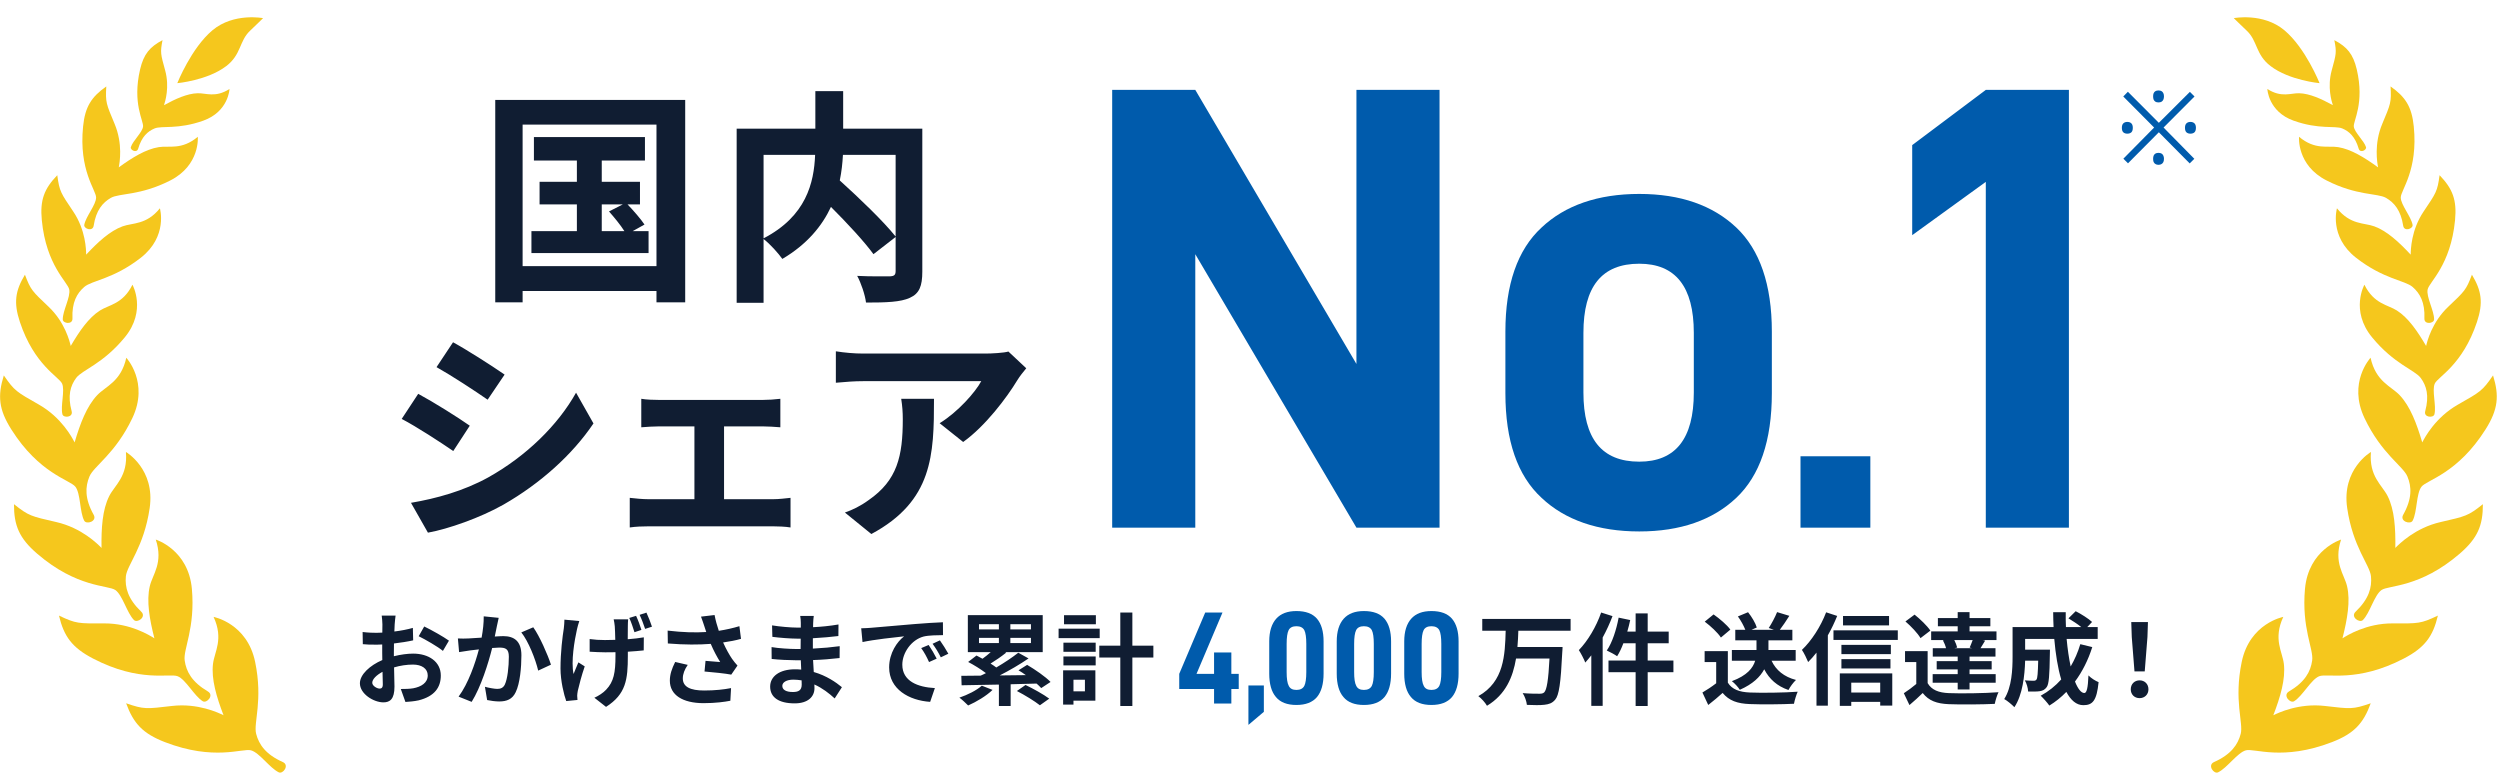 <svg width="398" height="123" viewBox="0 0 398 123" fill="none" xmlns="http://www.w3.org/2000/svg">
<path d="M62.976 98.008C62.928 98.296 62.864 98.984 62.832 99.4C62.816 99.752 62.8 100.136 62.784 100.536C63.84 100.408 64.896 100.2 65.728 99.96L65.776 101.944C64.864 102.152 63.76 102.312 62.72 102.44C62.704 102.92 62.704 103.416 62.704 103.88C62.704 104.072 62.704 104.264 62.704 104.472C63.792 104.2 64.896 104.056 65.776 104.056C68.24 104.056 70.176 105.336 70.176 107.544C70.176 109.432 69.184 110.856 66.64 111.496C65.904 111.656 65.2 111.704 64.544 111.752L63.808 109.688C64.528 109.688 65.216 109.672 65.776 109.576C67.072 109.336 68.096 108.696 68.096 107.528C68.096 106.44 67.136 105.8 65.744 105.8C64.752 105.8 63.712 105.96 62.736 106.248C62.768 107.512 62.8 108.76 62.8 109.304C62.8 111.288 62.096 111.816 61.04 111.816C59.488 111.816 57.296 110.472 57.296 108.776C57.296 107.384 58.896 105.928 60.864 105.08C60.848 104.696 60.848 104.312 60.848 103.944C60.848 103.496 60.848 103.048 60.848 102.6C60.544 102.616 60.256 102.632 60 102.632C58.928 102.632 58.304 102.616 57.76 102.552L57.728 100.616C58.672 100.728 59.36 100.744 59.936 100.744C60.224 100.744 60.544 100.728 60.864 100.712C60.88 100.152 60.88 99.688 60.88 99.416C60.88 99.08 60.816 98.296 60.768 98.008H62.976ZM67.536 99.736C68.768 100.328 70.624 101.384 71.472 101.992L70.512 103.624C69.744 102.968 67.648 101.768 66.656 101.288L67.536 99.736ZM59.264 108.696C59.264 109.192 60.016 109.624 60.432 109.624C60.72 109.624 60.944 109.496 60.944 108.952C60.944 108.552 60.928 107.816 60.896 106.952C59.92 107.48 59.264 108.136 59.264 108.696ZM79.392 98.36C79.296 98.776 79.184 99.288 79.104 99.688C78.992 100.168 78.88 100.76 78.768 101.336C79.296 101.304 79.776 101.272 80.112 101.272C81.808 101.272 83.008 102.024 83.008 104.328C83.008 106.216 82.784 108.808 82.096 110.2C81.568 111.32 80.672 111.672 79.472 111.672C78.848 111.672 78.096 111.56 77.552 111.448L77.2 109.336C77.824 109.512 78.736 109.672 79.168 109.672C79.696 109.672 80.112 109.512 80.368 108.984C80.8 108.072 81.008 106.136 81.008 104.552C81.008 103.272 80.464 103.096 79.456 103.096C79.2 103.096 78.8 103.128 78.352 103.16C77.744 105.592 76.56 109.384 75.088 111.736L73.008 110.904C74.56 108.808 75.664 105.576 76.24 103.384C75.664 103.448 75.168 103.512 74.864 103.544C74.416 103.624 73.568 103.736 73.088 103.816L72.896 101.64C73.472 101.688 74.016 101.656 74.608 101.64C75.104 101.624 75.856 101.576 76.672 101.512C76.896 100.296 77.024 99.128 77.008 98.12L79.392 98.36ZM84.896 99.864C85.888 101.24 87.232 104.296 87.712 105.816L85.68 106.76C85.264 104.984 84.128 102.088 82.992 100.68L84.896 99.864ZM100 98.6C99.968 98.952 99.952 99.336 99.952 99.704C99.936 100.04 99.936 100.872 99.936 101.768C100.896 101.688 101.792 101.592 102.496 101.464L102.48 103.544C101.792 103.624 100.912 103.688 99.952 103.752C99.952 104.008 99.952 104.248 99.952 104.408C99.952 108.184 99.664 110.504 96.48 112.536L94.624 111.08C95.248 110.808 96.048 110.296 96.496 109.8C97.712 108.52 97.984 107.096 97.984 104.392C97.984 104.232 97.984 104.04 97.984 103.832C97.44 103.848 96.88 103.848 96.352 103.848C95.648 103.848 94.672 103.8 93.872 103.752V101.736C94.656 101.848 95.44 101.896 96.304 101.896C96.832 101.896 97.392 101.88 97.952 101.864C97.936 100.984 97.904 100.136 97.872 99.704C97.84 99.32 97.76 98.856 97.696 98.6H100ZM92.224 98.872C92.096 99.272 91.92 99.848 91.856 100.184C91.456 101.96 90.88 105.32 91.312 107.304C91.52 106.808 91.824 106.024 92.08 105.448L93.088 106.088C92.608 107.464 92.192 109.08 91.984 109.976C91.936 110.232 91.888 110.584 91.888 110.76C91.904 110.936 91.92 111.208 91.936 111.432L90.144 111.608C89.792 110.648 89.232 108.408 89.232 106.424C89.232 103.8 89.552 101.336 89.76 100.024C89.824 99.592 89.84 99.048 89.856 98.648L92.224 98.872ZM101.264 98.04C101.568 98.68 101.936 99.672 102.112 100.28L101.008 100.648C100.784 99.96 100.496 99.032 100.176 98.376L101.264 98.04ZM102.912 97.528C103.216 98.168 103.6 99.16 103.792 99.768L102.704 100.12C102.464 99.432 102.144 98.52 101.824 97.88L102.912 97.528ZM112.112 99.64C111.984 99.272 111.808 98.696 111.6 98.168L113.76 97.912C113.92 98.76 114.16 99.624 114.432 100.424C115.584 100.248 116.704 99.992 117.712 99.688L117.968 101.704C117.152 101.944 116.128 102.136 115.12 102.28C115.584 103.32 116.144 104.312 116.544 104.888C116.816 105.288 117.12 105.64 117.408 105.96L116.416 107.4C115.52 107.224 113.504 107.016 112.16 106.904L112.32 105.208C113.104 105.272 114.16 105.368 114.656 105.4C114.176 104.632 113.6 103.576 113.152 102.504C111.248 102.648 109.056 102.664 106.32 102.44L106.288 100.392C108.688 100.68 110.736 100.728 112.432 100.616C112.304 100.248 112.208 99.912 112.112 99.64ZM109.488 105.848C108.976 106.6 108.704 107.304 108.704 108.008C108.704 109.352 109.904 109.928 112.096 109.928C113.84 109.928 115.248 109.768 116.384 109.544L116.272 111.56C115.36 111.736 113.92 111.944 111.968 111.944C108.704 111.928 106.64 110.664 106.64 108.36C106.64 107.384 106.944 106.472 107.488 105.384L109.488 105.848ZM124.544 109.192C124.544 109.8 125.12 110.168 126.224 110.168C127.072 110.168 127.632 109.928 127.632 109C127.632 108.824 127.632 108.6 127.616 108.312C127.184 108.248 126.752 108.2 126.304 108.2C125.168 108.2 124.544 108.648 124.544 109.192ZM129.552 98.056C129.504 98.376 129.472 98.776 129.456 99.192C129.44 99.352 129.44 99.592 129.44 99.848C130.752 99.784 132.08 99.656 133.488 99.416L133.472 101.256C132.416 101.384 130.96 101.528 129.408 101.608C129.408 102.168 129.408 102.76 129.408 103.256C131.024 103.176 132.384 103.048 133.68 102.872L133.664 104.76C132.224 104.92 130.976 105.032 129.44 105.08C129.472 105.688 129.504 106.344 129.552 106.984C131.568 107.56 133.104 108.632 134.032 109.4L132.88 111.192C132.016 110.392 130.928 109.544 129.648 108.968C129.664 109.192 129.664 109.384 129.664 109.56C129.664 110.92 128.624 111.976 126.512 111.976C123.952 111.976 122.608 111 122.608 109.304C122.608 107.688 124.096 106.552 126.56 106.552C126.896 106.552 127.232 106.568 127.552 106.6C127.52 106.104 127.504 105.592 127.488 105.112C127.216 105.112 126.944 105.112 126.656 105.112C125.728 105.112 123.904 105.032 122.848 104.904L122.832 103.016C123.872 103.208 125.84 103.32 126.688 103.32C126.944 103.32 127.2 103.32 127.456 103.32C127.456 102.792 127.456 102.216 127.472 101.672C127.264 101.672 127.072 101.672 126.88 101.672C125.872 101.672 124.016 101.528 122.96 101.384L122.912 99.56C124.064 99.752 125.888 99.912 126.864 99.912C127.072 99.912 127.28 99.912 127.488 99.912C127.488 99.608 127.488 99.352 127.488 99.16C127.488 98.856 127.456 98.36 127.392 98.056H129.552ZM137.104 100.024C137.744 100.008 138.368 99.976 138.672 99.944C140.016 99.832 142.656 99.592 145.584 99.352C147.232 99.208 148.976 99.112 150.112 99.064L150.128 101.112C149.264 101.128 147.888 101.128 147.04 101.336C145.104 101.848 143.648 103.912 143.648 105.816C143.648 108.456 146.112 109.4 148.832 109.544L148.08 111.736C144.72 111.512 141.552 109.72 141.552 106.248C141.552 103.944 142.848 102.12 143.936 101.304C142.432 101.464 139.168 101.816 137.312 102.216L137.104 100.024ZM147.84 102.68C148.24 103.256 148.816 104.232 149.12 104.856L147.904 105.4C147.504 104.52 147.168 103.896 146.656 103.176L147.84 102.68ZM149.632 101.944C150.032 102.504 150.64 103.448 150.976 104.072L149.776 104.648C149.344 103.784 148.976 103.192 148.464 102.488L149.632 101.944ZM156.304 109.16L158.016 109.832C157.024 110.792 155.44 111.736 154.128 112.312C153.792 111.976 153.136 111.352 152.736 111.064C154.048 110.616 155.472 109.912 156.304 109.16ZM155.856 101.544V102.376H159.024V101.544H155.856ZM155.856 99.368V100.2H159.024V99.368H155.856ZM164.128 100.2V99.368H160.848V100.2H164.128ZM164.128 102.376V101.544H160.848V102.376H164.128ZM167.248 108.568L165.76 109.544C165.568 109.32 165.312 109.08 165.024 108.824C163.648 108.856 162.256 108.904 160.896 108.936V112.392H159.024V108.984C156.784 109.032 154.704 109.064 153.088 109.096L153.04 107.592C153.936 107.592 154.976 107.576 156.128 107.56C156.4 107.448 156.672 107.304 156.96 107.16C156.16 106.552 155.056 105.864 154.128 105.384L155.456 104.36C155.76 104.52 156.08 104.696 156.416 104.872C156.864 104.552 157.312 104.184 157.728 103.816H154.08V97.928H166V103.816H160.016L160.192 103.896C159.392 104.536 158.48 105.16 157.696 105.64C158.032 105.848 158.336 106.056 158.608 106.264C159.92 105.496 161.184 104.648 162.112 103.912L163.744 104.824C162.368 105.768 160.72 106.728 159.152 107.528L163.312 107.48C162.928 107.192 162.528 106.936 162.144 106.712L163.52 105.848C164.8 106.6 166.432 107.72 167.248 108.568ZM161.888 110.008L163.264 109.048C164.464 109.624 166.144 110.552 167.04 111.224L165.552 112.28C164.768 111.656 163.136 110.648 161.888 110.008ZM174.464 97.944V99.384H169.392V97.944H174.464ZM175.072 100.088V101.592H168.528V100.088H175.072ZM172.72 108.216H170.896V110.056H172.72V108.216ZM174.384 106.712V111.544H170.896V112.168H169.248V106.712H174.384ZM169.296 105.928V104.504H174.432V105.928H169.296ZM169.296 103.768V102.312H174.432V103.768H169.296ZM183.616 102.792V104.68H180.272V112.392H178.352V104.68H175.008V102.792H178.352V97.512H180.272V102.792H183.616Z" fill="#101D32"/>
<path d="M95.8 32.544V36.792H99.4C98.788 35.82 97.78 34.596 96.952 33.66L99.148 32.544H95.8ZM100.732 36.792H103.252V40.284H84.604V36.792H91.84V32.544H85.9V28.944H91.84V25.56H85V21.816H102.676V25.56H95.8V28.944H101.884V32.544H99.904C100.876 33.552 102.028 34.884 102.604 35.748L100.732 36.792ZM83.2 42.372H104.512V19.836H83.2V42.372ZM78.844 15.912H109.084V48.132H104.512V46.332H83.2V48.132H78.844V15.912ZM142.584 24.66H134.196C134.124 25.992 133.98 27.324 133.692 28.728C136.752 31.5 140.604 35.172 142.584 37.656V24.66ZM121.56 24.66V37.944C128.364 34.416 129.588 29.088 129.768 24.66H121.56ZM146.832 20.484V43.236C146.832 45.54 146.364 46.728 144.852 47.412C143.376 48.096 141.072 48.168 137.868 48.168C137.724 46.944 137.076 45.036 136.464 43.92C138.588 44.028 141 43.992 141.684 43.992C142.368 43.956 142.584 43.776 142.584 43.128V37.728L139.056 40.464C137.616 38.484 134.916 35.568 132.288 32.94C130.884 35.964 128.472 38.916 124.548 41.22C123.936 40.356 122.604 38.844 121.56 38.052V48.204H117.276V20.484H129.804V14.508H134.232V20.484H146.832ZM72.124 54.488C74.5 55.784 78.46 58.34 80.332 59.636L77.632 63.632C75.616 62.228 71.872 59.78 69.496 58.448L72.124 54.488ZM65.428 80.048C69.46 79.364 73.78 78.176 77.704 76.016C83.824 72.596 88.828 67.664 91.708 62.516L94.48 67.412C91.132 72.38 86.056 76.952 80.152 80.336C76.48 82.424 71.332 84.224 68.128 84.8L65.428 80.048ZM66.58 62.696C68.992 63.992 72.952 66.476 74.788 67.772L72.16 71.804C70.108 70.4 66.364 67.952 63.952 66.692L66.58 62.696ZM102.092 63.488C102.884 63.632 104.144 63.668 104.936 63.668H121.424C122.288 63.668 123.368 63.596 124.232 63.488V68.024C123.332 67.952 122.252 67.88 121.424 67.88H115.268V79.472H123.116C124.088 79.472 125.096 79.328 125.852 79.256V83.972C125.06 83.828 123.728 83.792 123.116 83.792H103.208C102.344 83.792 101.228 83.828 100.256 83.972V79.256C101.192 79.364 102.308 79.472 103.208 79.472H110.552V67.88H104.936C104.18 67.88 102.884 67.952 102.092 68.024V63.488ZM163.38 58.628C162.984 59.096 162.3 59.96 161.976 60.5C160.284 63.308 156.864 67.844 153.336 70.364L149.592 67.376C152.472 65.612 155.28 62.444 156.216 60.68H137.46C135.948 60.68 134.76 60.788 133.068 60.932V55.928C134.436 56.144 135.948 56.288 137.46 56.288H156.864C157.872 56.288 159.852 56.18 160.536 55.964L163.38 58.628ZM148.692 63.488C148.692 72.416 148.512 79.76 138.72 85.016L134.508 81.596C135.66 81.2 136.956 80.588 138.288 79.616C142.86 76.448 143.724 72.632 143.724 66.728C143.724 65.612 143.652 64.64 143.472 63.488H148.692Z" fill="#101D32"/>
<path d="M250.04 100.408H241.72C241.688 101.256 241.656 102.136 241.576 103H248.76C248.76 103 248.744 103.608 248.712 103.848C248.472 108.76 248.2 110.696 247.576 111.4C247.096 111.96 246.584 112.12 245.864 112.2C245.24 112.28 244.136 112.264 243.08 112.216C243.032 111.672 242.76 110.872 242.408 110.344C243.512 110.44 244.6 110.44 245.08 110.44C245.416 110.44 245.624 110.408 245.832 110.232C246.248 109.832 246.504 108.264 246.68 104.84H241.352C240.856 107.8 239.704 110.568 236.728 112.36C236.44 111.848 235.848 111.192 235.352 110.824C239.464 108.52 239.592 104.264 239.704 100.408H235.976V98.536H250.04V100.408ZM254.904 97.512L256.712 98.088C256.28 99.224 255.752 100.392 255.144 101.496V112.376H253.336V104.328C253.016 104.728 252.696 105.128 252.376 105.48C252.2 105 251.672 103.976 251.352 103.496C252.76 102.056 254.12 99.784 254.904 97.512ZM266.408 105.16V107.016H262.312V112.392H260.392V107.016H256.072V105.16H260.392V102.408H258.44C258.152 103.192 257.8 103.912 257.448 104.472C257.096 104.216 256.264 103.768 255.8 103.56C256.664 102.312 257.32 100.28 257.688 98.328L259.528 98.712C259.4 99.336 259.24 99.944 259.064 100.552H260.392V97.656H262.312V100.552H265.656V102.408H262.312V105.16H266.408ZM285.873 105.192H282.033C282.737 106.696 284.017 107.752 285.921 108.248C285.521 108.616 284.977 109.352 284.721 109.848C282.913 109.224 281.681 108.12 280.865 106.552C280.225 107.752 279.057 108.904 276.977 109.816C276.737 109.416 276.145 108.76 275.713 108.44C278.145 107.544 279.073 106.344 279.425 105.192H275.713V103.48H279.633V101.944H276.257V100.264H277.857C277.601 99.624 277.153 98.792 276.673 98.136L278.289 97.464C278.881 98.2 279.473 99.192 279.681 99.896L278.833 100.264H282.401L281.585 99.976C282.049 99.272 282.609 98.216 282.913 97.448L284.865 98.04C284.353 98.856 283.809 99.656 283.345 100.264H285.345V101.944H281.537V103.48H285.873V105.192ZM275.473 100.232L273.969 101.496C273.473 100.728 272.337 99.672 271.393 98.968L272.801 97.816C273.761 98.488 274.929 99.48 275.473 100.232ZM275.073 103.656V108.68C275.729 109.752 276.929 110.184 278.593 110.248C280.465 110.328 284.065 110.28 286.193 110.12C285.985 110.568 285.697 111.496 285.601 112.04C283.681 112.136 280.465 112.168 278.561 112.088C276.593 112.008 275.281 111.56 274.241 110.312C273.537 110.936 272.833 111.56 271.953 112.232L271.025 110.248C271.713 109.848 272.513 109.32 273.217 108.776V105.4H271.377V103.656H275.073ZM300.737 98.072V99.56H293.409V98.072H300.737ZM290.721 97.48L292.481 98.056C292.065 99.08 291.569 100.136 290.993 101.144V112.344H289.185V103.896C288.753 104.456 288.305 104.952 287.857 105.4C287.681 104.952 287.185 103.912 286.865 103.464C288.385 102.024 289.857 99.752 290.721 97.48ZM299.329 108.68H294.721V110.248H299.329V108.68ZM292.897 112.376V107.208H301.249V112.328H299.329V111.736H294.721V112.376H292.897ZM293.153 106.424V104.936H300.961V106.424H293.153ZM301.025 102.664V104.136H293.153V102.664H301.025ZM291.889 100.344H302.129V101.88H291.889V100.344ZM313.937 103.192L313.569 103.096C313.729 102.744 313.905 102.296 314.049 101.896H311.121C311.329 102.296 311.505 102.76 311.585 103.096L311.153 103.192H313.937ZM309.313 101.944L309.537 101.896H307.441V100.52H311.665V99.704H308.513V98.392H311.665V97.448H313.553V98.392H316.865V99.704H313.553V100.52H317.841V101.896H315.633L316.033 101.992C315.761 102.44 315.521 102.856 315.297 103.192H317.681V104.536H313.553V105.256H317.073V106.568H313.553V107.32H317.713V108.696H313.553V109.768H311.665V108.696H307.681V107.32H311.665V106.568H308.321V105.256H311.665V104.536H307.697V103.192H309.809C309.713 102.792 309.521 102.312 309.313 101.944ZM307.313 100.392L305.745 101.592C305.297 100.808 304.241 99.704 303.345 98.936L304.801 97.848C305.697 98.568 306.801 99.624 307.313 100.392ZM306.881 103.656V108.76C307.505 109.832 308.625 110.28 310.257 110.344C312.177 110.424 315.953 110.376 318.161 110.2C317.937 110.648 317.665 111.528 317.569 112.056C315.585 112.152 312.193 112.184 310.241 112.104C308.337 112.024 307.057 111.56 306.097 110.328C305.457 110.952 304.801 111.56 303.985 112.248L303.089 110.36C303.713 109.96 304.433 109.432 305.073 108.888V105.4H303.281V103.656H306.881ZM331.185 102.552L333.089 103.016C332.433 105.096 331.489 106.952 330.337 108.504C330.801 109.656 331.313 110.328 331.825 110.328C332.209 110.328 332.401 109.528 332.481 107.528C332.913 107.976 333.585 108.392 334.097 108.6C333.793 111.56 333.153 112.264 331.665 112.264C330.545 112.264 329.665 111.464 328.961 110.152C328.145 111 327.249 111.72 326.257 112.328C325.969 111.912 325.281 111.128 324.881 110.76C326.113 110.088 327.217 109.208 328.145 108.168C327.601 106.36 327.249 104.12 327.041 101.72H322.401V103.432H326.353C326.353 103.432 326.337 103.928 326.337 104.152C326.289 107.512 326.193 108.936 325.825 109.4C325.521 109.816 325.201 109.96 324.721 110.04C324.305 110.104 323.617 110.104 322.881 110.088C322.849 109.528 322.641 108.792 322.353 108.312C322.929 108.36 323.473 108.376 323.729 108.376C323.953 108.376 324.081 108.344 324.209 108.184C324.369 107.96 324.433 107.192 324.481 105.176H322.401C322.337 107.512 322.001 110.632 320.689 112.584C320.353 112.216 319.505 111.512 319.073 111.288C320.289 109.368 320.401 106.584 320.401 104.504V99.832H326.929C326.897 99.048 326.865 98.264 326.865 97.464H328.865C328.849 98.264 328.865 99.048 328.897 99.832H331.345C330.753 99.352 329.953 98.84 329.297 98.44L330.449 97.304C331.329 97.752 332.497 98.488 333.057 99.016L332.289 99.832H333.953V101.72H329.009C329.153 103.32 329.377 104.824 329.649 106.104C330.273 105.032 330.801 103.848 331.185 102.552ZM339.809 106.888L339.377 101.416L339.297 99.032H341.953L341.873 101.416L341.441 106.888H339.809ZM340.625 111.144C339.809 111.144 339.217 110.568 339.217 109.736C339.217 108.888 339.825 108.312 340.625 108.312C341.425 108.312 342.033 108.888 342.033 109.736C342.033 110.568 341.425 111.144 340.625 111.144Z" fill="#101D32"/>
<path d="M196.03 109.69V112H193.279V109.69H187.735V107.275L191.872 97.51H194.623L190.486 107.275H193.279V103.873H196.03V107.275H197.206V109.69H196.03ZM201.206 109.123V113.323L198.749 115.402V109.123H201.206ZM203.133 110.971C202.419 110.152 202.062 108.892 202.062 107.233V102.109C202.062 100.534 202.44 99.316 203.175 98.497C203.91 97.678 204.981 97.279 206.388 97.279C207.858 97.279 208.95 97.678 209.664 98.497C210.357 99.316 210.714 100.513 210.714 102.109V107.233C210.714 108.892 210.357 110.131 209.664 110.971C208.95 111.811 207.858 112.231 206.388 112.231C204.918 112.231 203.826 111.811 203.133 110.971ZM207.648 109.186C207.858 108.766 207.963 108.031 207.963 107.002V102.508C207.963 101.479 207.858 100.744 207.648 100.324C207.417 99.904 206.997 99.694 206.388 99.694C205.779 99.694 205.359 99.904 205.149 100.324C204.939 100.744 204.834 101.479 204.834 102.508V107.002C204.834 108.031 204.939 108.766 205.17 109.186C205.38 109.627 205.779 109.837 206.388 109.837C206.997 109.837 207.417 109.627 207.648 109.186ZM213.879 110.971C213.165 110.152 212.808 108.892 212.808 107.233V102.109C212.808 100.534 213.186 99.316 213.921 98.497C214.656 97.678 215.727 97.279 217.134 97.279C218.604 97.279 219.696 97.678 220.41 98.497C221.103 99.316 221.46 100.513 221.46 102.109V107.233C221.46 108.892 221.103 110.131 220.41 110.971C219.696 111.811 218.604 112.231 217.134 112.231C215.664 112.231 214.572 111.811 213.879 110.971ZM218.394 109.186C218.604 108.766 218.709 108.031 218.709 107.002V102.508C218.709 101.479 218.604 100.744 218.394 100.324C218.163 99.904 217.743 99.694 217.134 99.694C216.525 99.694 216.105 99.904 215.895 100.324C215.685 100.744 215.58 101.479 215.58 102.508V107.002C215.58 108.031 215.685 108.766 215.916 109.186C216.126 109.627 216.525 109.837 217.134 109.837C217.743 109.837 218.163 109.627 218.394 109.186ZM224.625 110.971C223.911 110.152 223.554 108.892 223.554 107.233V102.109C223.554 100.534 223.932 99.316 224.667 98.497C225.402 97.678 226.473 97.279 227.88 97.279C229.35 97.279 230.442 97.678 231.156 98.497C231.849 99.316 232.206 100.513 232.206 102.109V107.233C232.206 108.892 231.849 110.131 231.156 110.971C230.442 111.811 229.35 112.231 227.88 112.231C226.41 112.231 225.318 111.811 224.625 110.971ZM229.14 109.186C229.35 108.766 229.455 108.031 229.455 107.002V102.508C229.455 101.479 229.35 100.744 229.14 100.324C228.909 99.904 228.489 99.694 227.88 99.694C227.271 99.694 226.851 99.904 226.641 100.324C226.431 100.744 226.326 101.479 226.326 102.508V107.002C226.326 108.031 226.431 108.766 226.662 109.186C226.872 109.627 227.271 109.837 227.88 109.837C228.489 109.837 228.909 109.627 229.14 109.186Z" fill="#005BAC"/>
<path d="M338.776 26L338.04 25.264L342.936 20.304L338.024 15.36L338.76 14.608L343.688 19.552L348.632 14.624L349.368 15.36L344.44 20.304L349.336 25.28L348.6 26.016L343.688 21.056L338.776 26ZM338.664 21.28C338.408 21.28 338.2 21.211 338.04 21.072C337.88 20.923 337.8 20.683 337.8 20.352C337.8 20.021 337.88 19.781 338.04 19.632C338.2 19.483 338.408 19.408 338.664 19.408C338.931 19.408 339.144 19.483 339.304 19.632C339.464 19.781 339.544 20.021 339.544 20.352C339.544 20.683 339.464 20.923 339.304 21.072C339.144 21.211 338.931 21.28 338.664 21.28ZM343.624 26.24C343.432 26.24 343.272 26.197 343.144 26.112C343.016 26.037 342.92 25.931 342.856 25.792C342.803 25.653 342.776 25.483 342.776 25.28C342.776 25.088 342.803 24.923 342.856 24.784C342.92 24.635 343.016 24.523 343.144 24.448C343.272 24.373 343.432 24.336 343.624 24.336C343.827 24.336 343.992 24.373 344.12 24.448C344.248 24.523 344.344 24.635 344.408 24.784C344.472 24.923 344.504 25.088 344.504 25.28C344.504 25.483 344.472 25.653 344.408 25.792C344.344 25.931 344.248 26.037 344.12 26.112C343.992 26.197 343.827 26.24 343.624 26.24ZM343.624 16.304C343.432 16.304 343.272 16.267 343.144 16.192C343.016 16.107 342.92 15.995 342.856 15.856C342.803 15.707 342.776 15.536 342.776 15.344C342.776 15.152 342.803 14.987 342.856 14.848C342.92 14.699 343.016 14.587 343.144 14.512C343.272 14.437 343.432 14.4 343.624 14.4C343.827 14.4 343.992 14.437 344.12 14.512C344.248 14.587 344.344 14.699 344.408 14.848C344.472 14.987 344.504 15.152 344.504 15.344C344.504 15.536 344.472 15.707 344.408 15.856C344.344 15.995 344.248 16.107 344.12 16.192C343.992 16.267 343.827 16.304 343.624 16.304ZM348.712 21.28C348.456 21.28 348.248 21.211 348.088 21.072C347.928 20.923 347.848 20.683 347.848 20.352C347.848 20.021 347.928 19.781 348.088 19.632C348.248 19.483 348.456 19.408 348.712 19.408C348.979 19.408 349.192 19.483 349.352 19.632C349.512 19.781 349.592 20.021 349.592 20.352C349.592 20.683 349.512 20.923 349.352 21.072C349.192 21.211 348.979 21.28 348.712 21.28Z" fill="#005BAC"/>
<path d="M229.175 84H215.944L190.29 40.469V84H177.059V14.31H190.29L215.944 57.942V14.31H229.175V84ZM245.415 79.253C241.577 75.718 239.658 70.163 239.658 62.588V52.791C239.658 45.317 241.577 39.762 245.415 36.227C249.152 32.692 254.404 30.874 260.969 30.874C267.534 30.874 272.685 32.692 276.422 36.227C280.159 39.762 282.078 45.317 282.078 52.791V62.588C282.078 70.163 280.159 75.718 276.422 79.253C272.685 82.788 267.534 84.606 260.969 84.606C254.404 84.606 249.152 82.788 245.415 79.253ZM269.655 52.993C269.655 45.62 266.726 41.984 260.969 41.984C255.01 41.984 252.081 45.62 252.081 52.993V62.487C252.081 69.86 255.01 73.496 260.969 73.496C266.726 73.496 269.655 69.86 269.655 62.487V52.993ZM297.759 72.64V84H286.639V72.64H297.759ZM304.423 37.439V23.097L316.139 14.31H329.37V84H316.139V28.955L304.423 37.439Z" fill="#005BAC"/>
<g clip-path="url(#clip0_14449_3156)">
<path d="M377.4 56.945C377.4 56.945 373.722 60.884 376.436 66.575C379.149 72.265 382.566 74.189 383.26 75.859C383.946 77.503 384.027 79.386 382.584 81.96C381.998 83.005 383.738 83.547 384.09 82.898C384.829 81.508 384.649 78.564 385.505 77.479C386.362 76.393 391.248 75.415 395.701 68.359C397.703 65.193 397.901 63.014 396.891 59.766C395.179 62.258 394.872 62.381 391.293 64.42C387.714 66.46 386.028 69.642 385.622 70.431C384.739 67.438 383.702 64.667 382.007 62.891C380.646 61.468 378.23 60.769 377.391 56.945H377.4Z" fill="#F5C71D"/>
<path d="M376.41 45.338C376.41 45.338 374.13 49.425 377.627 53.693C381.125 57.961 384.425 58.89 385.372 60.164C386.3 61.414 386.76 62.993 386.093 65.468C385.822 66.472 387.409 66.578 387.562 65.954C387.896 64.621 387.13 62.171 387.616 61.069C388.112 59.975 392.043 58.141 394.333 51.259C395.36 48.167 395.063 46.284 393.53 43.734C392.602 46.193 392.367 46.358 389.771 48.825C387.166 51.291 386.417 54.326 386.237 55.074C384.858 52.722 383.397 50.584 381.585 49.433C380.134 48.504 377.943 48.413 376.419 45.338H376.41Z" fill="#F5C71D"/>
<path d="M372.046 33.155C372.046 33.155 370.73 37.637 375.093 41.041C379.456 44.446 382.882 44.635 384.081 45.679C385.262 46.699 386.073 48.138 385.965 50.704C385.92 51.74 387.498 51.501 387.507 50.86C387.534 49.495 386.236 47.266 386.479 46.082C386.714 44.906 390.148 42.267 390.843 35.055C391.158 31.815 390.446 30.039 388.381 27.893C388.03 30.499 387.831 30.705 385.839 33.673C383.847 36.634 383.793 39.767 383.784 40.54C381.908 38.533 380.015 36.774 377.987 36.033C376.355 35.441 374.2 35.828 372.037 33.155H372.046Z" fill="#F5C71D"/>
<path d="M366.008 21.786C366.008 21.786 365.603 26.3 370.399 28.734C375.204 31.177 378.495 30.732 379.847 31.497C381.163 32.254 382.209 33.479 382.588 35.938C382.741 36.933 384.192 36.415 384.084 35.798C383.859 34.49 382.2 32.607 382.2 31.44C382.2 30.272 384.977 27.131 384.273 20.133C383.958 16.991 382.948 15.429 380.577 13.76C380.73 16.309 380.586 16.539 379.252 19.73C377.918 22.92 378.45 25.905 378.594 26.645C376.439 25.083 374.284 23.751 372.22 23.422C370.561 23.159 368.578 23.924 366.008 21.777V21.786Z" fill="#F5C71D"/>
<path d="M360.961 14.17C360.961 14.17 361.105 17.771 365.144 19.211C369.183 20.65 371.734 19.975 372.879 20.444C373.997 20.905 374.944 21.768 375.503 23.668C375.728 24.441 376.819 23.881 376.666 23.413C376.35 22.401 374.844 21.085 374.727 20.165C374.61 19.244 376.467 16.489 375.196 11.045C374.619 8.603 373.663 7.468 371.626 6.391C372.014 8.381 371.923 8.586 371.202 11.226C370.481 13.874 371.202 16.176 371.392 16.744C369.525 15.724 367.704 14.893 366.037 14.844C364.702 14.803 363.215 15.601 360.97 14.17H360.961Z" fill="#F5C71D"/>
<path d="M377.443 71.961C377.443 71.961 372.755 74.675 373.674 80.9C374.585 87.124 377.28 89.945 377.461 91.746C377.632 93.514 377.145 95.34 375.008 97.387C374.143 98.218 375.64 99.237 376.171 98.711C377.289 97.593 377.993 94.731 379.137 93.933C380.282 93.136 385.25 93.604 391.597 88.136C394.445 85.677 395.284 83.654 395.275 80.266C392.895 82.158 392.57 82.182 388.54 83.112C384.511 84.033 381.959 86.598 381.337 87.231C381.382 84.115 381.211 81.163 380.111 78.975C379.228 77.216 377.127 75.867 377.452 71.961H377.443Z" fill="#F5C71D"/>
<path d="M372.704 85.899C372.704 85.899 367.521 87.478 366.953 93.744C366.394 100.01 368.359 103.365 368.098 105.149C367.854 106.909 366.953 108.578 364.401 110.083C363.365 110.692 364.591 112.024 365.222 111.637C366.574 110.807 367.917 108.175 369.216 107.657C370.514 107.139 375.238 108.718 382.693 104.837C386.038 103.094 387.327 101.309 388.112 98.003C385.353 99.311 385.028 99.261 380.89 99.245C376.752 99.229 373.669 101.145 372.921 101.622C373.687 98.596 374.21 95.693 373.651 93.316C373.2 91.408 371.469 89.616 372.704 85.891V85.899Z" fill="#F5C71D"/>
<path d="M363.501 98.211C363.501 98.211 358.164 99.206 356.884 105.366C355.603 111.525 357.172 115.077 356.721 116.829C356.271 118.547 355.189 120.11 352.475 121.319C351.375 121.812 352.439 123.276 353.115 122.955C354.558 122.272 356.198 119.814 357.542 119.452C358.885 119.082 363.402 121.179 371.254 118.144C374.779 116.779 376.257 115.159 377.42 111.961C374.535 112.956 374.22 112.865 370.109 112.388C365.998 111.911 362.716 113.474 361.914 113.868C363.032 110.949 363.879 108.12 363.591 105.694C363.366 103.746 361.851 101.772 363.501 98.203V98.211Z" fill="#F5C71D"/>
<path d="M355.617 2.888C355.617 2.888 360.287 1.983 363.668 4.812C367.049 7.641 369.275 13.241 369.275 13.241C369.275 13.241 364.47 12.805 361.477 10.519C359.079 8.693 359.422 6.531 357.709 4.911C356.699 3.957 355.617 2.888 355.617 2.888Z" fill="#F5C71D"/>
</g>
<g clip-path="url(#clip1_14449_3156)">
<path d="M20.099 56.945C20.099 56.945 23.778 60.884 21.064 66.575C18.351 72.265 14.934 74.189 14.24 75.859C13.555 77.503 13.473 79.386 14.916 81.96C15.502 83.005 13.762 83.547 13.41 82.898C12.671 81.508 12.851 78.564 11.995 77.479C11.138 76.393 6.252 75.415 1.799 68.359C-0.203 65.193 -0.401 63.014 0.609 59.766C2.321 62.258 2.628 62.381 6.207 64.42C9.786 66.46 11.472 69.642 11.878 70.431C12.761 67.438 13.798 64.667 15.493 62.891C16.854 61.468 19.27 60.769 20.109 56.945H20.099Z" fill="#F5C71D"/>
<path d="M21.09 45.338C21.09 45.338 23.37 49.425 19.873 53.693C16.375 57.961 13.075 58.89 12.129 60.164C11.2 61.414 10.74 62.993 11.407 65.468C11.678 66.472 10.091 66.578 9.938 65.954C9.604 64.621 10.37 62.171 9.884 61.069C9.388 59.975 5.457 58.141 3.167 51.259C2.14 48.167 2.437 46.284 3.97 43.734C4.898 46.193 5.133 46.358 7.729 48.825C10.334 51.291 11.083 54.326 11.263 55.074C12.642 52.722 14.103 50.584 15.915 49.433C17.366 48.504 19.557 48.413 21.081 45.338H21.09Z" fill="#F5C71D"/>
<path d="M25.454 33.155C25.454 33.155 26.77 37.637 22.407 41.041C18.044 44.446 14.618 44.635 13.419 45.679C12.238 46.699 11.427 48.138 11.535 50.704C11.58 51.74 10.002 51.501 9.993 50.86C9.966 49.495 11.264 47.266 11.021 46.082C10.786 44.906 7.352 42.267 6.657 35.055C6.342 31.815 7.054 30.039 9.119 27.893C9.47 30.499 9.669 30.705 11.661 33.673C13.653 36.634 13.707 39.767 13.716 40.54C15.592 38.533 17.485 36.774 19.513 36.033C21.145 35.441 23.3 35.828 25.463 33.155H25.454Z" fill="#F5C71D"/>
<path d="M31.491 21.786C31.491 21.786 31.897 26.3 27.101 28.734C22.296 31.177 19.005 30.732 17.653 31.497C16.337 32.254 15.291 33.479 14.912 35.938C14.759 36.933 13.308 36.415 13.416 35.798C13.641 34.49 15.3 32.607 15.3 31.44C15.3 30.272 12.523 27.131 13.227 20.133C13.542 16.991 14.552 15.429 16.923 13.76C16.77 16.309 16.914 16.539 18.248 19.73C19.582 22.92 19.05 25.905 18.906 26.645C21.061 25.083 23.215 23.751 25.28 23.422C26.939 23.159 28.922 23.924 31.491 21.777V21.786Z" fill="#F5C71D"/>
<path d="M36.539 14.17C36.539 14.17 36.395 17.771 32.356 19.211C28.317 20.65 25.766 19.975 24.621 20.444C23.503 20.905 22.556 21.768 21.997 23.668C21.772 24.441 20.681 23.881 20.834 23.413C21.15 22.401 22.656 21.085 22.773 20.165C22.89 19.244 21.033 16.489 22.304 11.045C22.881 8.603 23.837 7.468 25.874 6.391C25.486 8.381 25.576 8.586 26.298 11.226C27.019 13.874 26.298 16.176 26.108 16.744C27.975 15.724 29.796 14.893 31.463 14.844C32.798 14.803 34.285 15.601 36.53 14.17H36.539Z" fill="#F5C71D"/>
<path d="M20.057 71.961C20.057 71.961 24.745 74.675 23.826 80.9C22.915 87.124 20.22 89.945 20.039 91.746C19.868 93.514 20.355 95.34 22.491 97.387C23.357 98.218 21.86 99.237 21.329 98.711C20.211 97.593 19.508 94.731 18.363 93.933C17.218 93.136 12.25 93.604 5.903 88.136C3.055 85.677 2.216 83.654 2.225 80.266C4.605 82.158 4.93 82.182 8.96 83.112C12.989 84.033 15.541 86.598 16.163 87.231C16.118 84.115 16.289 81.163 17.389 78.975C18.272 77.216 20.373 75.867 20.048 71.961H20.057Z" fill="#F5C71D"/>
<path d="M24.796 85.899C24.796 85.899 29.979 87.478 30.547 93.744C31.106 100.01 29.141 103.365 29.402 105.149C29.646 106.909 30.547 108.578 33.099 110.083C34.135 110.692 32.909 112.024 32.278 111.637C30.926 110.807 29.583 108.175 28.284 107.657C26.986 107.139 22.262 108.718 14.807 104.837C11.462 103.094 10.173 101.309 9.388 98.003C12.147 99.311 12.472 99.261 16.61 99.245C20.748 99.229 23.831 101.145 24.579 101.622C23.813 98.596 23.29 95.693 23.849 93.316C24.3 91.408 26.031 89.616 24.796 85.891V85.899Z" fill="#F5C71D"/>
<path d="M33.999 98.211C33.999 98.211 39.336 99.206 40.616 105.366C41.897 111.525 40.328 115.077 40.779 116.829C41.23 118.547 42.311 120.11 45.025 121.319C46.125 121.812 45.061 123.276 44.385 122.955C42.942 122.272 41.302 119.814 39.958 119.452C38.615 119.082 34.098 121.179 26.246 118.144C22.721 116.779 21.243 115.159 20.08 111.961C22.965 112.956 23.28 112.865 27.391 112.388C31.502 111.911 34.784 113.474 35.586 113.868C34.468 110.949 33.621 108.12 33.909 105.694C34.135 103.746 35.649 101.772 33.999 98.203V98.211Z" fill="#F5C71D"/>
<path d="M41.883 2.888C41.883 2.888 37.213 1.983 33.832 4.812C30.451 7.641 28.225 13.241 28.225 13.241C28.225 13.241 33.03 12.805 36.023 10.519C38.421 8.693 38.078 6.531 39.791 4.911C40.801 3.957 41.883 2.888 41.883 2.888Z" fill="#F5C71D"/>
</g>
<defs>
<clipPath id="clip0_14449_3156">
<rect width="46" height="121" fill="white" transform="translate(352 2)"/>
</clipPath>
<clipPath id="clip1_14449_3156">
<rect width="46" height="121" fill="white" transform="matrix(-1 0 0 1 46 2)"/>
</clipPath>
</defs>
</svg>

